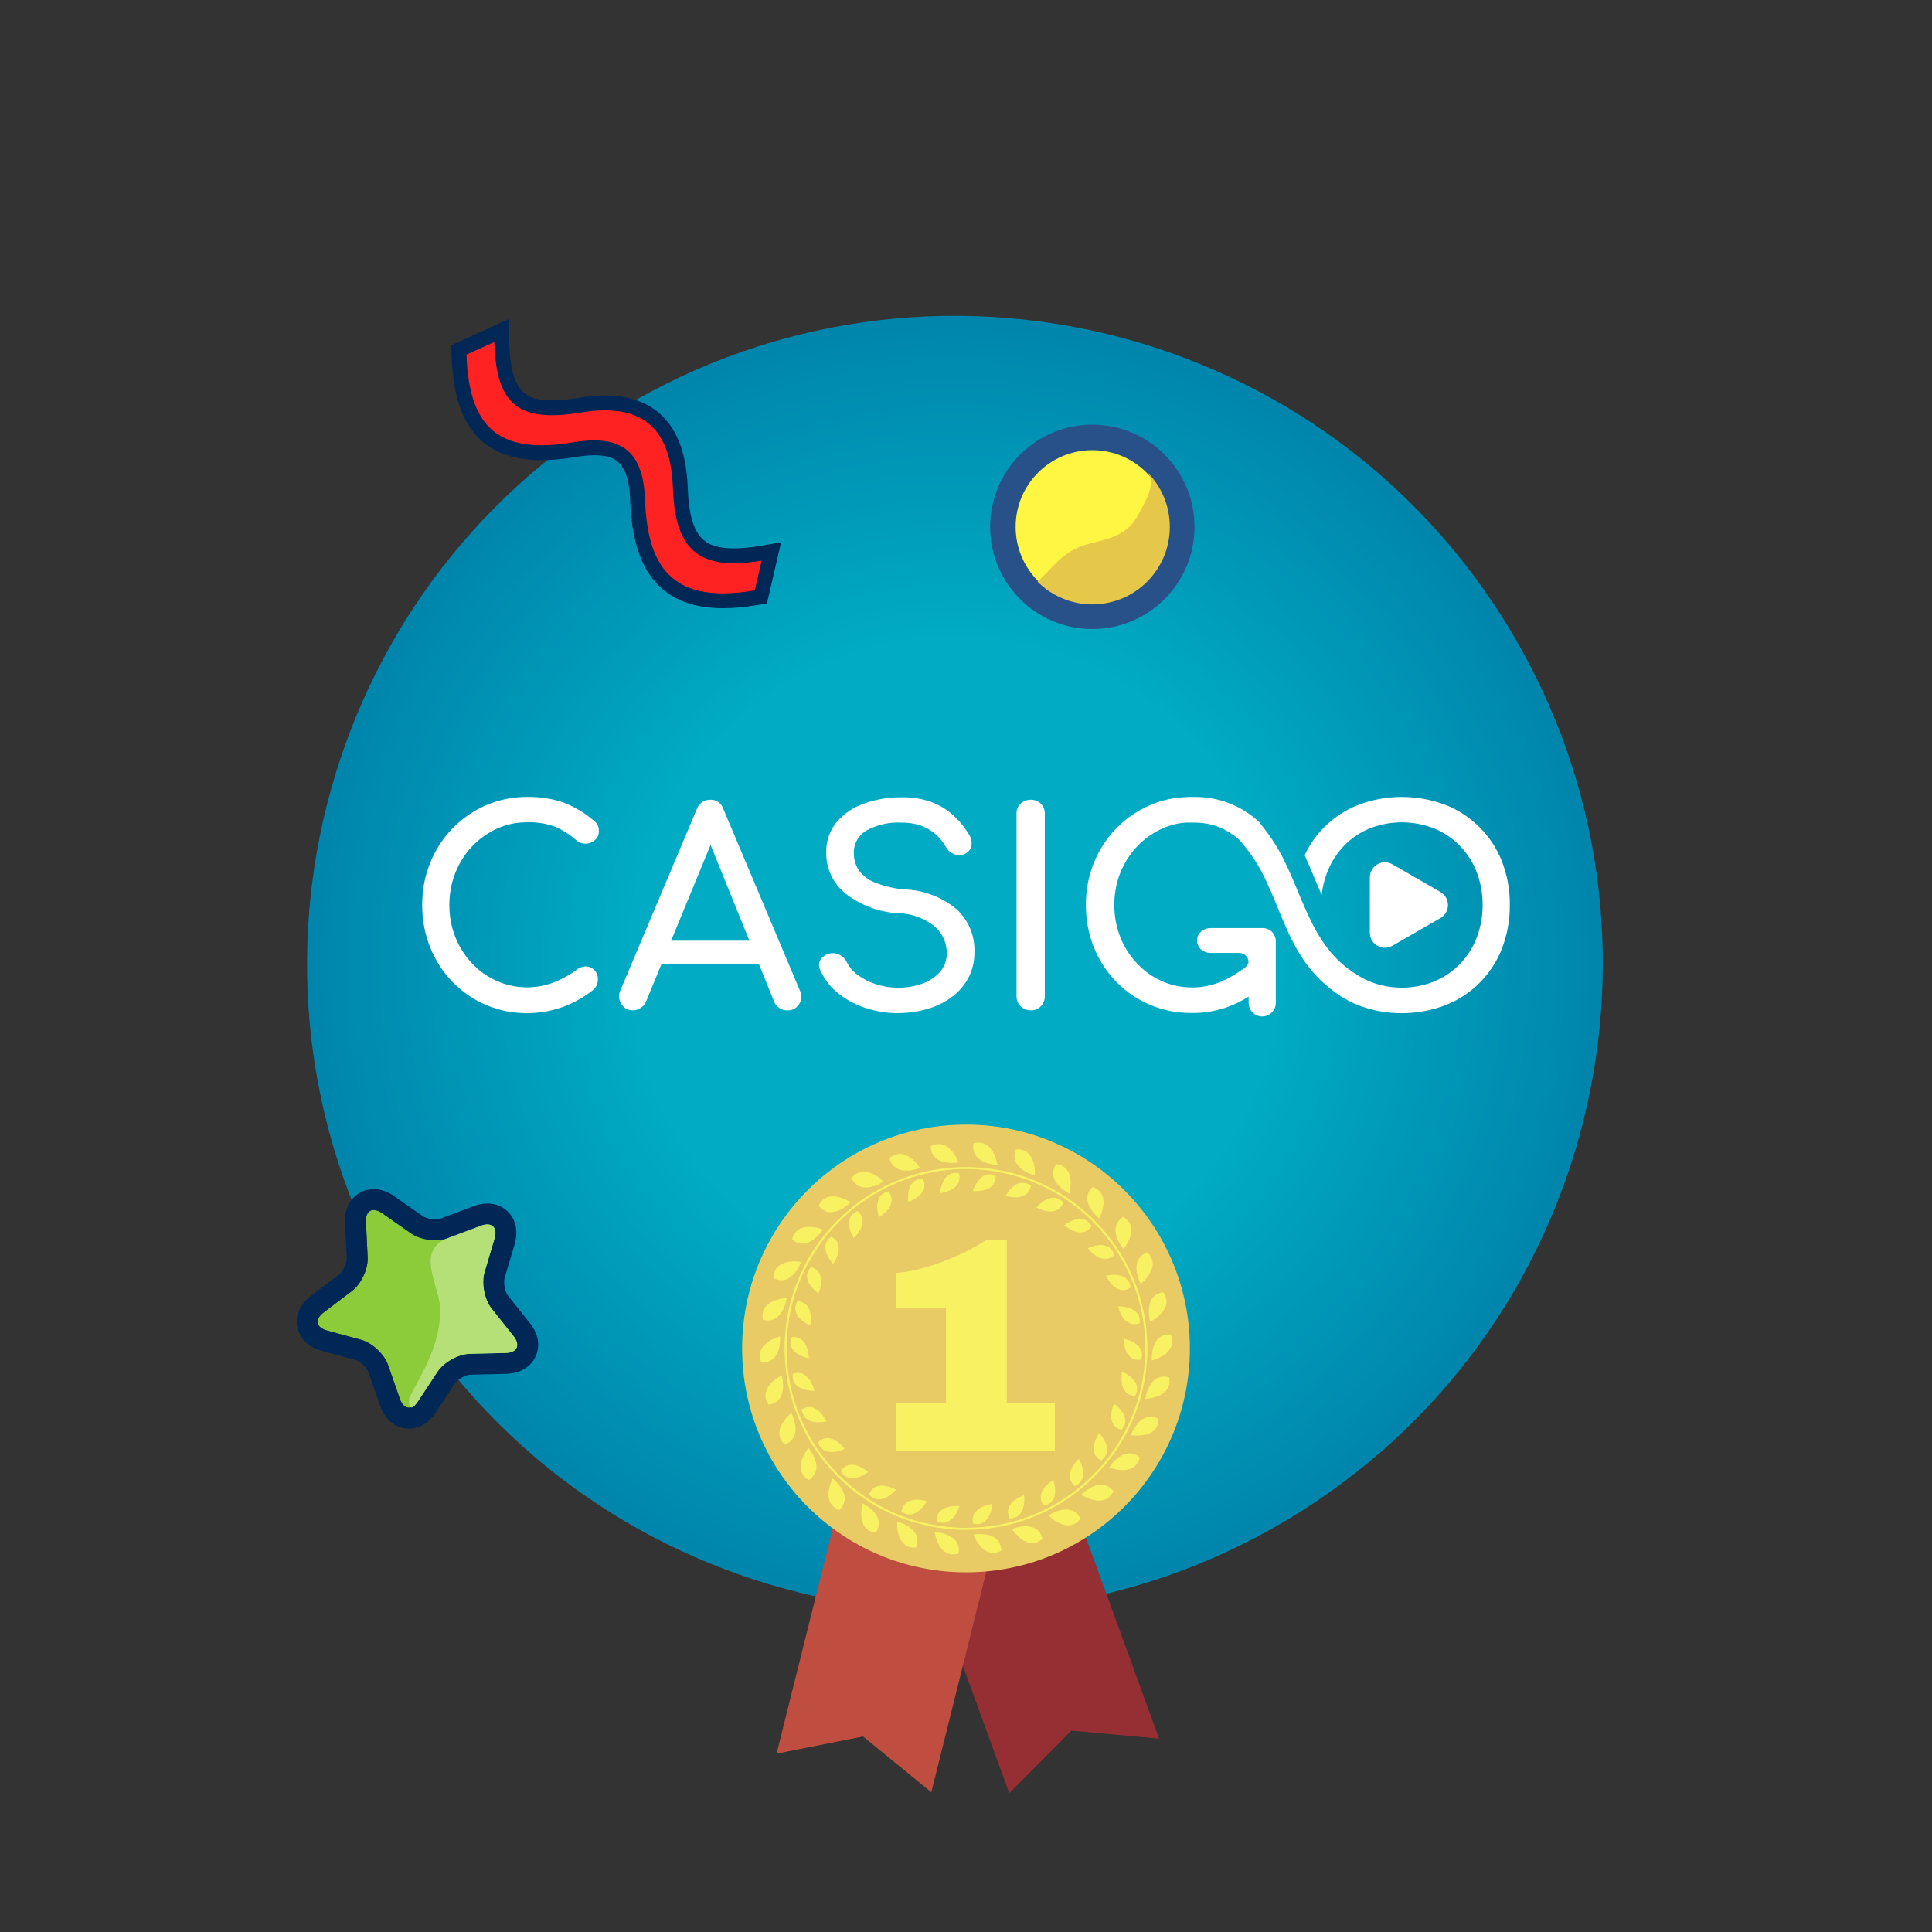 <svg xml:space="preserve" viewBox="-64.5 727.5 130 130" height="130px" width="130px" y="0px" x="0px" xmlns:xlink="http://www.w3.org/1999/xlink" xmlns="http://www.w3.org/2000/svg" version="1.1">
<rect x="-64.5" y="727.5" width="130" height="130" fill="#333333" stroke="none"/>
<g id="Graphics">
	<g id="Back_11_">
		<radialGradient gradientUnits="userSpaceOnUse" r="43.595" cy="792.346" cx="-0.245" id="SVGID_1_">
			<stop style="stop-color:#00ABC3" offset="0.5"></stop>
			<stop style="stop-color:#0085AC" offset="1"></stop>
		</radialGradient>
		<path d="M-37.086,815.644c-12.865-20.348-6.803-47.272,13.544-60.136
			c20.348-12.869,47.271-6.805,60.14,13.54c12.864,20.345,6.802,47.272-13.543,60.138C2.706,842.053-24.219,835.99-37.086,815.644z" fill="url(#SVGID_1_)"></path>
	</g>
</g>
<g id="Badge">
	<g id="Badge_1_">
		<g id="Ribbon_2_">
			<polygon points="3.41,848.162 -6.387,821.245 3.695,817.575 13.492,844.492 7.585,843.95" fill="#962F34"></polygon>
			<polygon points="-12.245,845.5 -5.316,817.707 5.095,820.303 -1.834,848.097 -6.428,844.344" fill="#BF4D40"></polygon>
		</g>
		<g>
			<circle r="15.064" cy="818.234" cx="0.5" fill="#E8CB65"></circle>
			<circle r="12.138" cy="818.234" cx="0.5" stroke-miterlimit="10" stroke-width="0.137" stroke="#F8F263" fill="none"></circle>
			<path d="M11.102,817.586L11.102,817.586L11.102,817.586c0,0,1.276,0.223,1.239,1.114
				c-0.004,0.092-0.021,0.191-0.056,0.297C11.099,819.161,11.102,817.586,11.102,817.586z M11.871,821.429
				c0.598-1.041-0.865-1.626-0.865-1.626S10.675,821.343,11.871,821.429z M10.96,823.721c0.8-0.894-0.507-1.771-0.507-1.771
				S9.808,823.387,10.96,823.721z M9.593,825.772c0.969-0.707-0.128-1.837-0.128-1.837S8.536,825.207,9.593,825.772z M7.829,827.496
				c1.094-0.491,0.256-1.824,0.256-1.824S6.912,826.723,7.829,827.496z M6.375,827.084c0,0-1.366,0.784-0.63,1.73
				C6.917,828.563,6.375,827.084,6.375,827.084z M4.408,828.109c0,0-1.5,0.482-0.976,1.563
				C4.631,829.668,4.408,828.109,4.408,828.109z M2.271,828.703c0,0-1.566,0.16-1.279,1.325
				C2.165,830.274,2.271,828.703,2.271,828.703z M-1.47,829.871c1.097,0.483,1.527-1.03,1.527-1.03S-1.508,828.672-1.47,829.871z
				 M-3.844,829.204c0.972,0.702,1.708-0.69,1.708-0.69S-3.633,828.023-3.844,829.204z M-6.028,828.059
				c0.804,0.889,1.814-0.32,1.814-0.32S-5.576,826.947-6.028,828.059z M-7.926,826.483c0.602,1.037,1.841,0.064,1.841,0.064
				S-7.253,825.491-7.926,826.483z M-7.668,824.995c0,0-0.923-1.277-1.787-0.445C-9.083,825.688-7.668,824.995-7.668,824.995z
				 M-10.549,822.339c0.127,1.192,1.655,0.808,1.655,0.808S-9.531,821.706-10.549,822.339z M-9.708,821.083
				c0,0-0.325-1.541-1.452-1.134C-11.282,821.143-9.708,821.083-9.708,821.083z M-11.259,817.485
				c-0.368,1.142,1.184,1.41,1.184,1.41S-10.072,817.321-11.259,817.485z M-10.845,815.054c-0.597,1.04,0.865,1.627,0.865,1.627
				S-9.649,815.141-10.845,815.054z M-9.426,814.533c0,0,0.645-1.438-0.508-1.771C-10.734,813.655-9.426,814.533-9.426,814.533z
				 M-8.566,810.71c-0.969,0.706,0.128,1.836,0.128,1.836S-7.509,811.275-8.566,810.71z M-7.058,810.81c0,0,1.172-1.05,0.255-1.823
				C-7.897,809.477-7.058,810.81-7.058,810.81z M-5.349,809.398c0,0,1.366-0.784,0.63-1.73
				C-5.89,807.919-5.349,809.398-5.349,809.398z M-3.382,808.372c0,0,1.499-0.482,0.976-1.562
				C-3.605,806.814-3.382,808.372-3.382,808.372z M-1.245,807.778c0,0,1.566-0.16,1.279-1.324
				C-1.139,806.208-1.245,807.778-1.245,807.778z M2.495,806.611c-1.096-0.485-1.526,1.03-1.526,1.03S2.535,807.811,2.495,806.611z
				 M4.87,807.278c-0.972-0.702-1.708,0.69-1.708,0.69S4.659,808.458,4.87,807.278z M7.054,808.424
				c-0.804-0.89-1.814,0.319-1.814,0.319S6.603,809.535,7.054,808.424z M8.953,809.998c-0.602-1.036-1.841-0.063-1.841-0.063
				S8.28,810.99,8.953,809.998z M8.695,811.487c0,0,0.923,1.276,1.787,0.445C10.109,810.793,8.695,811.487,8.695,811.487z
				 M11.576,814.144c-0.128-1.192-1.656-0.808-1.656-0.808S10.557,814.776,11.576,814.144z M10.735,815.399
				c0,0,0.323,1.541,1.451,1.133C12.308,815.34,10.735,815.399,10.735,815.399z M-11.899,820.042c0,0-1.667,0.808-0.881,1.979
				C-11.384,821.821-11.899,820.042-11.899,820.042z M-11.703,824.699c1.324-0.485,0.451-2.119,0.451-2.119
				S-12.715,823.718-11.703,824.699z M-10.093,827.096c1.194-0.75,0-2.167,0-2.167S-11.288,826.346-10.093,827.096z M-8.47,826.984
				c0,0-0.874,1.635,0.451,2.12C-7.007,828.121-8.47,826.984-8.47,826.984z M-6.455,828.658c0,0-0.515,1.78,0.881,1.979
				C-4.788,829.467-6.455,828.658-6.455,828.658z M-4.136,829.877c0,0-0.133,1.848,1.274,1.753
				C-2.337,830.32-4.136,829.877-4.136,829.877z M-1.614,830.586c0,0,0.253,1.836,1.609,1.45
				C0.237,830.647-1.614,830.586-1.614,830.586z M1,830.756c0,0,0.629,1.743,1.876,1.084C2.824,830.43,1,830.756,1,830.756z
				 M3.591,830.379c0,0,0.979,1.574,2.061,0.67C5.308,829.68,3.591,830.379,3.591,830.379z M6.049,829.47
				c0,0,1.284,1.336,2.154,0.227C7.583,828.43,6.049,829.47,6.049,829.47z M8.264,828.071c0,0,1.534,1.04,2.155-0.228
				C9.547,826.734,8.264,828.071,8.264,828.071z M10.139,826.241c0,0,1.717,0.698,2.061-0.669
				C11.117,824.669,10.139,826.241,10.139,826.241z M11.593,824.063c0,0,1.824,0.326,1.876-1.085
				C12.223,822.32,11.593,824.063,11.593,824.063z M12.562,821.629c0,0,1.852-0.061,1.611-1.45
				C12.815,819.794,12.562,821.629,12.562,821.629z M13.004,819.048c0,0,1.799-0.444,1.274-1.753
				C12.871,817.198,13.004,819.048,13.004,819.048z M12.899,816.431c0,0,1.668-0.809,0.881-1.98
				C12.384,814.65,12.899,816.431,12.899,816.431z M12.703,811.772c-1.324,0.485-0.45,2.118-0.45,2.118
				S13.716,812.754,12.703,811.772z M11.093,809.377c-1.194,0.749,0,2.166,0,2.166S12.288,810.126,11.093,809.377z M9.47,809.486
				c0,0,0.874-1.634-0.451-2.119C8.007,808.35,9.47,809.486,9.47,809.486z M7.455,807.813c0,0,0.515-1.78-0.881-1.979
				C5.788,807.005,7.455,807.813,7.455,807.813z M5.136,806.596c0,0,0.133-1.849-1.274-1.755
				C3.337,806.15,5.136,806.596,5.136,806.596z M2.614,805.886c0,0-0.253-1.837-1.609-1.449
				C0.763,805.825,2.614,805.886,2.614,805.886z M0,805.716c0,0-0.629-1.742-1.876-1.083C-1.824,806.042,0,805.716,0,805.716z
				 M-2.592,806.093c0,0-0.979-1.573-2.061-0.669C-4.308,806.791-2.592,806.093-2.592,806.093z M-5.049,807.001
				c0,0-1.283-1.336-2.154-0.226C-6.583,808.041-5.049,807.001-5.049,807.001z M-7.264,808.4c0,0-1.534-1.039-2.155,0.227
				C-8.547,809.736-7.264,808.4-7.264,808.4z M-9.139,810.229c0,0-1.717-0.698-2.061,0.669
				C-10.117,811.804-9.139,810.229-9.139,810.229z M-10.593,812.409c0,0-1.824-0.327-1.876,1.083
				C-11.222,814.151-10.593,812.409-10.593,812.409z M-11.562,814.842c0,0-1.852,0.061-1.611,1.45
				C-11.815,816.678-11.562,814.842-11.562,814.842z M-12.142,818.421c0.175-0.475,0.138-0.996,0.138-0.996s-0.85,0.209-1.211,0.766
				c-0.163,0.252-0.226,0.577-0.063,0.986C-12.618,819.222-12.297,818.84-12.142,818.421z" fill="#F8F263"></path>
			<g>
				<path d="M3.246,821.937h3.231v3.169H-4.201v-3.169h3.353v-6.398h-3.353v-2.387
					c1.913-0.122,4.464-1.173,6.068-2.222h1.378V821.937z" fill="#F8F263"></path>
			</g>
		</g>
	</g>
</g>
<g id="Graphics_1_">
	<g id="Star_10_">
		<path d="M-36.363,821.777c-0.423,0.646-0.979,0.578-1.232-0.151l-0.793-2.276c-0.252-0.73-1.072-1.494-1.818-1.698
			l-2.285-0.62c-0.746-0.203-0.854-0.75-0.236-1.218l1.912-1.447c0.615-0.467,1.09-1.481,1.053-2.253l-0.115-2.382
			c-0.039-0.773,0.451-1.045,1.084-0.601l1.961,1.369c0.633,0.441,1.744,0.582,2.466,0.312l2.233-0.837
			c0.723-0.271,1.134,0.113,0.914,0.854l-0.676,2.28c-0.22,0.742-0.006,1.841,0.477,2.445l1.475,1.852
			c0.48,0.604,0.244,1.115-0.529,1.134l-2.414,0.056c-0.771,0.018-1.751,0.563-2.176,1.209L-36.363,821.777z" fill="#8CCC3A"></path>
		<path d="M-39.767,809.15c0.178-0.291,0.542-0.32,0.973-0.02l1.961,1.369c0.633,0.441,1.744,0.582,2.466,0.312
			l2.233-0.837c0.723-0.271,1.134,0.113,0.914,0.854l-0.676,2.28c-0.22,0.742-0.006,1.841,0.477,2.445l1.475,1.852
			c0.259,0.323,0.311,0.62,0.184,0.828c-0.109,0.183-0.354,0.297-0.713,0.306l-2.414,0.056c-0.771,0.018-1.751,0.563-2.176,1.209
			l-1.299,1.973c-0.423,0.646-0.979,0.578-1.232-0.151l-0.793-2.276c-0.252-0.73-1.072-1.494-1.818-1.698l-2.285-0.62
			c-0.578-0.157-0.771-0.521-0.545-0.893c0.066-0.11,0.168-0.221,0.309-0.325l1.912-1.447c0.225-0.171,0.432-0.416,0.602-0.693
			c0.293-0.483,0.474-1.071,0.451-1.56l-0.115-2.382C-39.891,809.483-39.851,809.287-39.767,809.15 M-40.967,808.418
			c-0.235,0.389-0.34,0.853-0.315,1.379l0.115,2.385c0.006,0.162-0.074,0.476-0.25,0.762c-0.094,0.155-0.189,0.258-0.248,0.303
			l-1.91,1.448c-0.277,0.21-0.502,0.45-0.663,0.713c-0.324,0.537-0.386,1.16-0.163,1.713c0.142,0.355,0.529,0.99,1.539,1.267
			l2.288,0.623c0.298,0.081,0.757,0.51,0.86,0.803l0.792,2.276c0.304,0.871,0.929,1.427,1.709,1.523s1.521-0.29,2.03-1.063
			l1.295-1.974c0.171-0.262,0.721-0.567,1.033-0.575l2.414-0.06c0.828-0.016,1.512-0.375,1.88-0.977
			c0.448-0.738,0.343-1.646-0.285-2.433l-1.475-1.854c-0.194-0.245-0.317-0.868-0.229-1.169l0.677-2.281
			c0.262-0.883,0.083-1.697-0.493-2.235c-0.574-0.534-1.4-0.656-2.264-0.334l-2.229,0.836c-0.293,0.108-0.916,0.03-1.172-0.148
			l-1.959-1.368c-0.726-0.506-1.357-0.511-1.762-0.423C-40.261,807.66-40.693,807.969-40.967,808.418L-40.967,808.418z" fill="#002756"></path>
		<path d="M-34.368,810.812c-2.297,0.87-0.442,3.367-0.502,4.937c-0.087,2.303-1.007,3.734-2.089,5.811
			c-0.095,0.768,0.173,0.865,0.596,0.219l1.299-1.973c0.425-0.646,1.404-1.191,2.176-1.209l2.414-0.056
			c0.773-0.019,1.01-0.529,0.529-1.134l-1.475-1.852c-0.482-0.604-0.696-1.703-0.477-2.445l0.676-2.28
			c0.22-0.741-0.191-1.125-0.914-0.854c0,0-2.082,0.78-2.225,0.834C-34.361,810.81-34.365,810.812-34.368,810.812z" fill="#B5E077"></path>
	</g>
	<g>
		
			<circle r="6.018" cy="762.951" cx="9" stroke-miterlimit="10" stroke-linecap="round" stroke-width="1.716" stroke="#295189" fill="#FFF543"></circle>
		<path d="M12.688,759.263c0.727,0.728-0.258,2.216-0.621,2.915c-0.689,1.338-1.981,1.572-3.309,1.92
			c-1.69,0.438-2.228,1.412-3.446,2.542c0.947,0.943,2.248,1.527,3.688,1.527c2.882,0,5.214-2.335,5.214-5.216
			C14.214,761.511,13.632,760.206,12.688,759.263z" fill="#E5C74A"></path>
	</g>
	<g>
		<path d="M-15.845,767.925c-3.763-0.001-5.589-2.133-5.746-6.711
			c-0.087-2.543-0.934-3.58-2.922-3.58c-0.387,0-0.827,0.041-1.306,0.121c-0.831,0.14-1.563,0.207-2.238,0.207
			c-3.687,0-5.4-2.029-5.555-6.581l-0.012-0.333l2.855-1.299l0.025,0.748c0.112,3.281,1,4.443,3.396,4.443
			c0.523,0,1.137-0.058,1.824-0.173c0.621-0.104,1.206-0.156,1.737-0.156c3.23,0,4.934,1.923,5.064,5.717
			c0.112,3.29,1.127,4.572,3.62,4.571c0.515,0,1.109-0.056,1.766-0.165l0.738-0.123l-0.705,3.056l-0.33,0.055
			C-14.437,767.856-15.182,767.925-15.845,767.925C-15.845,767.925-15.845,767.925-15.845,767.925z" fill="#FF2222" clip-rule="evenodd" fill-rule="evenodd"></path>
		<path d="M-31.243,750.514c0.113,3.333,1.024,4.927,3.896,4.927c0.559,0,1.191-0.061,1.907-0.18
			c0.598-0.101,1.148-0.15,1.655-0.149c3.025,0,4.446,1.778,4.564,5.234c0.118,3.475,1.25,5.054,4.12,5.054
			c0.551,0,1.166-0.058,1.849-0.172l-0.462,2.001c-0.777,0.13-1.486,0.196-2.13,0.196c-3.503,0-5.1-1.951-5.247-6.229
			c-0.096-2.789-1.137-4.063-3.422-4.063c-0.42,0-0.882,0.043-1.389,0.128c-0.791,0.133-1.507,0.2-2.155,0.2
			c-3.414,0-4.912-1.881-5.055-6.098L-31.243,750.514 M-30.294,748.983l-1.363,0.62l-1.87,0.851l-0.608,0.276l0.022,0.668
			c0.104,3.032,0.843,7.063,6.055,7.063c0.703,0,1.462-0.07,2.321-0.214c0.452-0.076,0.864-0.114,1.223-0.114
			c1.467,0,2.333,0.507,2.422,3.097c0.166,4.841,2.209,7.194,6.246,7.194c0.691,0,1.463-0.071,2.295-0.21l0.659-0.11l0.15-0.651
			l0.462-2.001l0.336-1.457l-1.476,0.246c-0.631,0.105-1.197,0.158-1.684,0.158c-1.933,0-3.003-0.651-3.12-4.088
			c-0.176-5.125-3.123-6.2-5.563-6.2c-0.56-0.001-1.172,0.055-1.82,0.163c-0.66,0.11-1.246,0.166-1.742,0.166
			c-1.871,0-2.782-0.593-2.896-3.961L-30.294,748.983L-30.294,748.983z" fill="#002756"></path>
	</g>
</g>
<g id="Logo">
	<path d="M-0.15,788.666c0.814,0.737,1.26,1.798,1.216,2.896c0.012,0.627-0.138,1.244-0.437,1.796
		c-0.285,0.506-0.679,0.943-1.152,1.278c-0.498,0.353-1.054,0.615-1.644,0.772c-0.62,0.172-1.261,0.26-1.904,0.262
		c-0.758,0.004-1.512-0.119-2.23-0.362c-0.671-0.221-1.296-0.562-1.844-1.009c-0.499-0.403-0.894-0.92-1.152-1.507
		c-0.128-0.224-0.125-0.501,0.009-0.723c0.29-0.42,0.848-0.555,1.298-0.316c0.213,0.114,0.384,0.296,0.484,0.517
		c0.172,0.332,0.421,0.618,0.726,0.834c0.369,0.272,0.781,0.482,1.219,0.619c0.483,0.158,0.99,0.238,1.498,0.237
		c0.551,0.005,1.099-0.087,1.617-0.273c0.458-0.159,0.871-0.43,1.198-0.789c0.307-0.354,0.469-0.812,0.456-1.28
		c-0.005-0.655-0.278-1.28-0.757-1.728c-0.7-0.588-1.58-0.92-2.494-0.943c-1.297-0.063-2.543-0.525-3.567-1.325
		c-0.829-0.665-1.307-1.673-1.296-2.735c-0.022-0.733,0.213-1.453,0.668-2.03c0.487-0.581,1.121-1.022,1.837-1.273
		c0.828-0.3,1.702-0.447,2.583-0.437c0.664-0.015,1.325,0.09,1.952,0.308c0.532,0.193,1.023,0.482,1.451,0.853
		c0.422,0.372,0.787,0.807,1.079,1.287c0.156,0.219,0.23,0.485,0.21,0.754c-0.028,0.229-0.159,0.434-0.356,0.553
		c-0.222,0.145-0.499,0.179-0.75,0.092c-0.254-0.074-0.47-0.244-0.603-0.473c-0.183-0.336-0.424-0.637-0.712-0.889
		c-0.292-0.249-0.626-0.444-0.987-0.576c-0.428-0.146-0.878-0.215-1.33-0.204c-0.787-0.038-1.569,0.133-2.267,0.498
		c-0.587,0.306-0.945,0.923-0.917,1.584c0.001,0.367,0.098,0.728,0.283,1.046c0.255,0.385,0.619,0.685,1.045,0.864
		c0.693,0.291,1.431,0.462,2.182,0.509C-2.299,787.413-1.11,787.874-0.15,788.666z M-32.74,784.462
		c0.475-0.504,1.043-0.913,1.673-1.2c0.637-0.29,1.329-0.437,2.029-0.431c0.651-0.023,1.3,0.081,1.911,0.308
		c0.511,0.227,0.985,0.531,1.404,0.903c0.37,0.313,0.915,0.302,1.27-0.028c0.163-0.146,0.253-0.357,0.247-0.575
		c0.001-0.097-0.008-0.193-0.028-0.288c-0.021-0.085-0.059-0.165-0.11-0.236c-0.066-0.089-0.148-0.167-0.241-0.228
		c-0.604-0.513-1.29-0.917-2.03-1.198c-0.781-0.259-1.6-0.382-2.422-0.363c-0.955-0.007-1.901,0.186-2.777,0.566
		c-0.84,0.366-1.6,0.894-2.239,1.553c-0.643,0.664-1.151,1.447-1.498,2.305c-0.364,0.901-0.547,1.865-0.539,2.839
		c-0.009,0.981,0.174,1.956,0.539,2.868c0.346,0.86,0.854,1.646,1.498,2.313c1.315,1.357,3.128,2.115,5.017,2.102
		c0.808,0.002,1.61-0.135,2.372-0.405c0.761-0.274,1.472-0.674,2.104-1.179c0.092-0.091,0.167-0.198,0.218-0.317
		c0.048-0.111,0.073-0.231,0.073-0.353c0.013-0.23-0.065-0.455-0.219-0.627c-0.141-0.151-0.334-0.244-0.541-0.261
		c-0.234-0.011-0.464,0.063-0.648,0.209c-0.49,0.364-1.027,0.66-1.595,0.881c-1.23,0.457-2.59,0.418-3.792-0.109
		c-0.63-0.28-1.198-0.684-1.672-1.184c-0.484-0.514-0.866-1.113-1.125-1.771c-0.272-0.69-0.408-1.427-0.401-2.168
		c-0.006-0.736,0.131-1.468,0.401-2.153C-33.605,785.578-33.224,784.976-32.74,784.462z M-10.674,794.159
		c0.137,0.296,0.114,0.642-0.061,0.917c-0.173,0.269-0.478,0.426-0.797,0.408c-0.185,0-0.366-0.054-0.521-0.154
		c-0.163-0.102-0.288-0.253-0.356-0.432l-1.03-2.541h-6.545l-1.049,2.544c-0.076,0.181-0.208,0.332-0.375,0.431
		c-0.149,0.096-0.322,0.146-0.499,0.15c-0.321,0.012-0.623-0.154-0.786-0.431c-0.181-0.276-0.203-0.63-0.055-0.926l5.135-12.177
		c0.127-0.385,0.491-0.643,0.896-0.635c0.409-0.021,0.779,0.241,0.895,0.635L-10.674,794.159z M-14.073,790.797l-2.614-6.445
		l-2.656,6.445H-14.073z M29.184,785.653c-0.489-0.274-1.107-0.101-1.381,0.39c-0.082,0.147-0.127,0.312-0.13,0.479v3.751
		c0.009,0.562,0.471,1.009,1.032,1c0.168-0.003,0.333-0.047,0.479-0.13l3.25-1.87c0.481-0.287,0.64-0.91,0.353-1.392
		c-0.086-0.146-0.208-0.267-0.353-0.354v-0.002L29.184,785.653z M4.851,795.482L4.851,795.482L4.851,795.482L4.851,795.482z
		 M4.173,781.575c-0.184,0.177-0.283,0.424-0.274,0.68v12.282c-0.003,0.253,0.096,0.495,0.274,0.673
		c0.18,0.178,0.423,0.275,0.677,0.272c0.257,0.01,0.505-0.089,0.686-0.271c0.177-0.179,0.273-0.422,0.266-0.672v-12.284
		c0.009-0.254-0.087-0.499-0.266-0.68C5.15,781.225,4.56,781.225,4.173,781.575z M36.563,785.464
		c-0.682-1.739-2.058-3.118-3.796-3.803c-1.893-0.715-3.98-0.715-5.873,0c-0.862,0.336-1.643,0.852-2.295,1.508
		c-0.528,0.523-0.961,1.137-1.278,1.811c-0.017,0.018-0.028,0.039-0.035,0.062c0.409,0.894,0.758,1.805,1.146,2.676
		c0.029-0.271,0.076-0.54,0.145-0.805c0.06-0.245,0.135-0.485,0.225-0.719c0.257-0.657,0.637-1.259,1.123-1.771
		c0.486-0.506,1.073-0.904,1.721-1.173c1.404-0.555,2.967-0.555,4.37,0c0.649,0.271,1.236,0.669,1.727,1.173
		c0.489,0.51,0.872,1.11,1.126,1.771c0.264,0.7,0.397,1.445,0.393,2.194c0.005,0.749-0.128,1.492-0.393,2.194
		c-0.506,1.333-1.537,2.4-2.853,2.953c-1.401,0.565-2.969,0.565-4.37,0c-0.262-0.111-0.514-0.245-0.753-0.396
		c-0.018-0.013-0.038-0.021-0.055-0.034c-2.353-1.412-3.189-3.688-4.165-6.001c-0.192-0.459-0.384-0.915-0.603-1.369
		c-0.416-0.916-0.942-1.775-1.566-2.563c-0.042-0.054-0.087-0.109-0.134-0.163l-0.008-0.009c-0.013-0.029-0.029-0.058-0.05-0.082
		c-0.061-0.088-0.136-0.166-0.222-0.229c-1.138-0.999-2.599-1.555-4.114-1.563h-0.342c-0.102,0-0.202,0-0.302,0.008l-0.364,0.024
		c-0.729,0.059-1.444,0.239-2.112,0.534c-0.844,0.365-1.607,0.893-2.249,1.551c-0.642,0.664-1.151,1.447-1.498,2.304
		c-0.365,0.901-0.547,1.866-0.539,2.84c-0.008,0.981,0.174,1.955,0.539,2.867c0.346,0.857,0.855,1.641,1.498,2.305
		c1.321,1.353,3.134,2.109,5.024,2.098h0.412c0.691-0.028,1.374-0.159,2.026-0.39c0.509-0.181,0.996-0.42,1.451-0.71v0.424
		c0,0.503,0.409,0.912,0.912,0.912c0.504,0,0.913-0.409,0.913-0.912v-4.102c0.01-0.251-0.082-0.494-0.256-0.676
		c-0.18-0.174-0.425-0.266-0.676-0.254h-3.416c-0.247-0.008-0.489,0.076-0.676,0.237c-0.032,0.028-0.064,0.059-0.092,0.093
		c-0.279,0.329-0.238,0.825,0.092,1.104c0.188,0.16,0.43,0.244,0.676,0.235h1.885c0.346,0,0.626,0.279,0.628,0.624
		c0.003,0.014,0.003,0.028,0,0.042c-0.076,0.169-0.199,0.312-0.355,0.412c-0.008,0.004-0.017,0.017-0.024,0.017
		c-0.071,0.052-0.144,0.099-0.22,0.144h-0.007c-0.047,0.037-0.095,0.071-0.146,0.104c-0.01,0.005-0.02,0.01-0.029,0.017
		c-0.316,0.212-0.651,0.393-1,0.541c-0.011,0.003-0.022,0.011-0.033,0.018c-0.013,0.006-0.027,0.011-0.041,0.016l-0.186,0.075
		c-0.51,0.191-1.049,0.298-1.594,0.312h-0.171c-0.699,0.005-1.391-0.14-2.03-0.424c-0.629-0.281-1.196-0.688-1.667-1.191
		c-0.486-0.512-0.868-1.113-1.125-1.771c-0.271-0.688-0.407-1.423-0.402-2.16c-0.006-0.74,0.131-1.473,0.402-2.162
		c0.259-0.655,0.641-1.255,1.125-1.77c0.474-0.503,1.042-0.911,1.671-1.196c0.473-0.22,0.979-0.357,1.498-0.407
		c0.154-0.011,0.309-0.013,0.462-0.006h0.289c0.552,0.005,1.099,0.107,1.615,0.305c0.47,0.202,0.908,0.474,1.299,0.803l0.012,0.009
		c0.787,0.872,1.431,1.864,1.906,2.938c1.196,2.552,1.778,5.25,4.412,7.237c0.063,0.056,0.134,0.104,0.2,0.154
		c0.109,0.084,0.223,0.153,0.339,0.228l0.009,0.01c0.373,0.235,0.766,0.437,1.176,0.602c1.893,0.718,3.982,0.715,5.873-0.006
		c1.743-0.684,3.119-2.066,3.796-3.812c0.358-0.936,0.538-1.93,0.528-2.931C37.102,787.389,36.922,786.396,36.563,785.464z" fill="#FFFFFF"></path>
</g>
<g id="Layer_1">
</g>
</svg>
